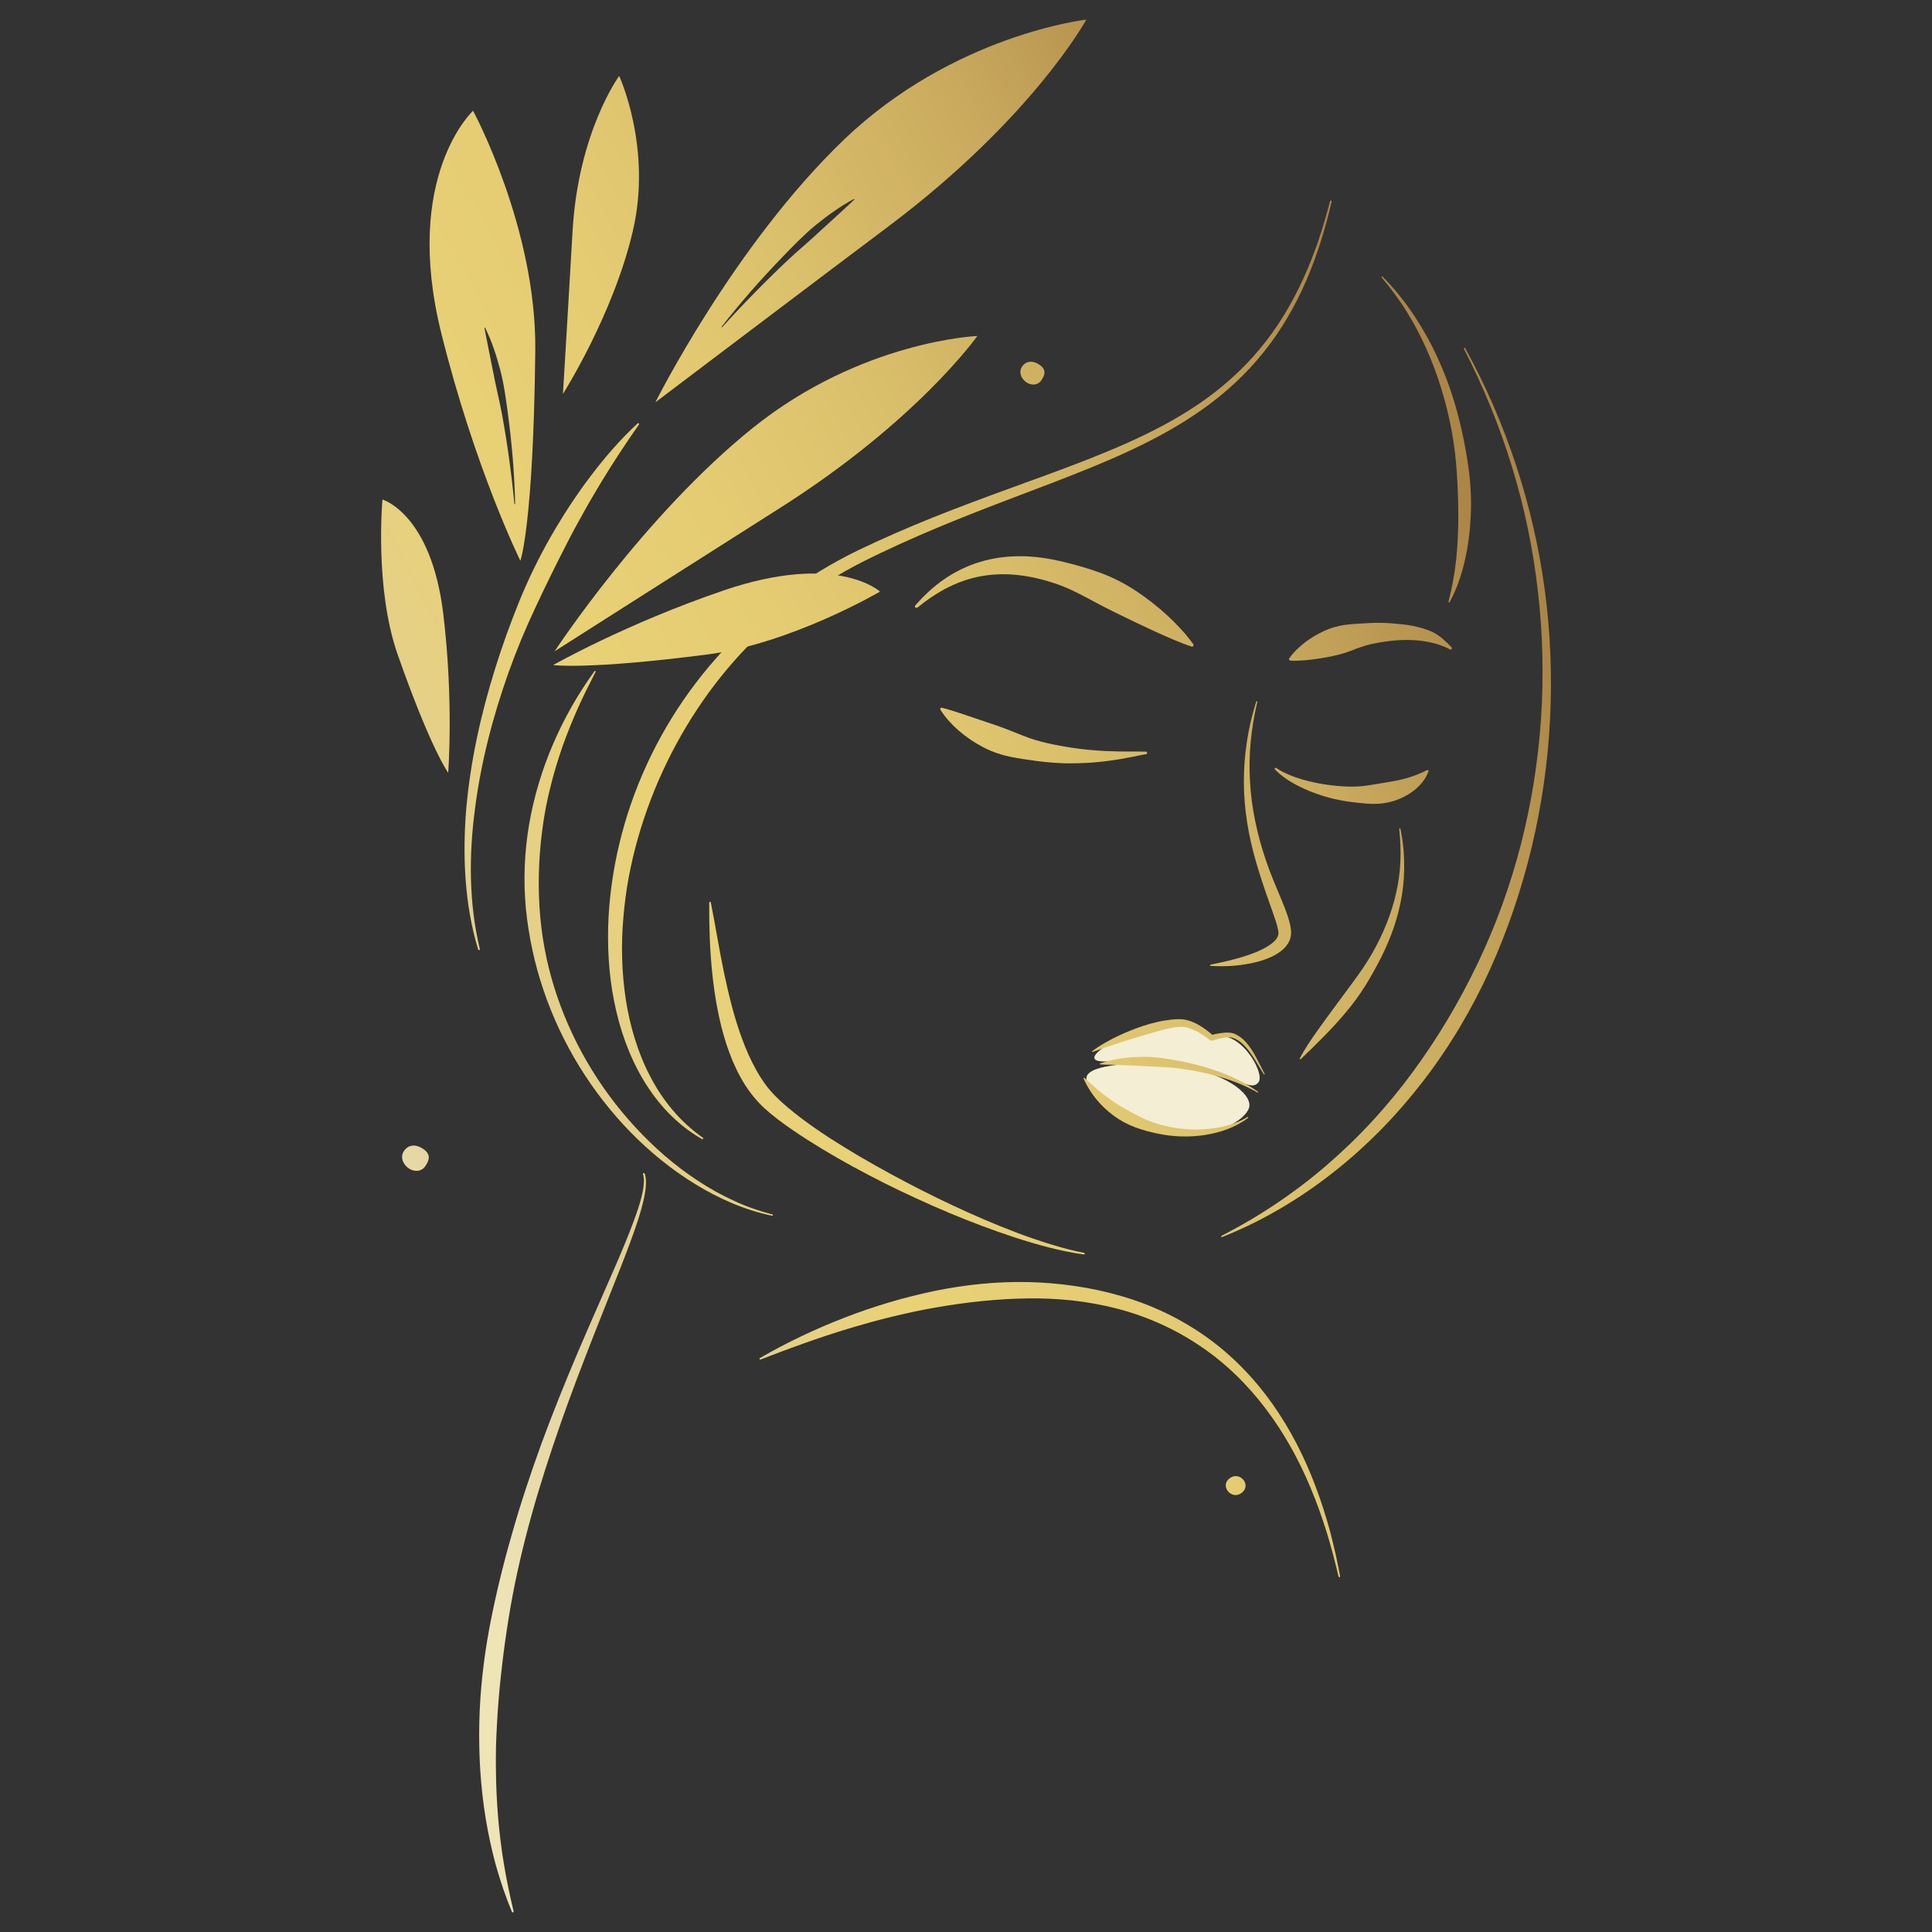 <?xml version="1.0" encoding="UTF-8"?>
<svg id="Ebene_1" data-name="Ebene 1" xmlns="http://www.w3.org/2000/svg" xmlns:xlink="http://www.w3.org/1999/xlink" viewBox="0 0 500 500">
  <rect x="0" y="0" width="500" height="500" fill="#333333" stroke="none"/>
  <defs>
    <style>
      .cls-1 {
        fill: url(#gold_2-23);
      }

      .cls-2 {
        fill: url(#gold_2-3);
      }

      .cls-3 {
        fill: url(#gold_2-13);
      }

      .cls-4 {
        fill: url(#gold_2-10);
      }

      .cls-5 {
        fill: url(#gold_2-12);
      }

      .cls-6 {
        fill: url(#gold_2-26);
      }

      .cls-7 {
        fill: url(#gold_2-22);
      }

      .cls-8 {
        fill: url(#gold_2-16);
      }

      .cls-9 {
        fill: url(#gold_2-8);
      }

      .cls-10 {
        fill: url(#gold_2-20);
      }

      .cls-11 {
        fill: #f4eed4;
      }

      .cls-12 {
        fill: url(#gold_2-24);
      }

      .cls-13 {
        fill: url(#gold_2-14);
      }

      .cls-14 {
        fill: url(#gold_2-15);
      }

      .cls-15 {
        fill: url(#gold_2-6);
      }

      .cls-16 {
        fill: url(#gold_2-9);
      }

      .cls-17 {
        fill: url(#gold_2-2);
      }

      .cls-18 {
        fill: url(#gold_2-7);
      }

      .cls-19 {
        fill: url(#gold_2-4);
      }

      .cls-20 {
        fill: url(#gold_2-17);
      }

      .cls-21 {
        fill: url(#gold_2-25);
      }

      .cls-22 {
        fill: url(#gold_2-21);
      }

      .cls-23 {
        fill: url(#gold_2-5);
      }

      .cls-24 {
        fill: url(#gold_2-18);
      }

      .cls-25 {
        fill: url(#gold_2);
      }

      .cls-26 {
        fill: url(#gold_2-19);
      }

      .cls-27 {
        fill: url(#gold_2-11);
      }
    </style>
    <linearGradient id="gold_2" data-name="gold 2" x1="108.8" y1="381.45" x2="422.07" y2="211.18" gradientUnits="userSpaceOnUse">
      <stop offset="0" stop-color="#eee4b5"/>
      <stop offset=".11" stop-color="#e6d7a3"/>
      <stop offset=".17" stop-color="#e1cf96"/>
      <stop offset=".37" stop-color="#e9d176"/>
      <stop offset=".52" stop-color="#e5cc73"/>
      <stop offset=".66" stop-color="#dbc06b"/>
      <stop offset=".81" stop-color="#cbac5f"/>
      <stop offset=".95" stop-color="#b4904d"/>
      <stop offset="1" stop-color="#ac8647"/>
    </linearGradient>
    <linearGradient id="gold_2-2" data-name="gold 2" x1="112.04" y1="387.42" x2="425.31" y2="217.14" xlink:href="#gold_2"/>
    <linearGradient id="gold_2-3" data-name="gold 2" x1="110.59" y1="384.74" x2="423.85" y2="214.46" xlink:href="#gold_2"/>
    <linearGradient id="gold_2-4" data-name="gold 2" x1="88.58" y1="344.24" x2="401.84" y2="173.97" xlink:href="#gold_2"/>
    <linearGradient id="gold_2-5" data-name="gold 2" x1="106.11" y1="376.5" x2="419.37" y2="206.22" xlink:href="#gold_2"/>
    <linearGradient id="gold_2-6" data-name="gold 2" x1="93.96" y1="354.14" x2="407.22" y2="183.87" xlink:href="#gold_2"/>
    <linearGradient id="gold_2-7" data-name="gold 2" x1="145.25" y1="448.51" x2="458.51" y2="278.23" xlink:href="#gold_2"/>
    <linearGradient id="gold_2-8" data-name="gold 2" x1="125.59" y1="412.35" x2="438.86" y2="242.07" xlink:href="#gold_2"/>
    <linearGradient id="gold_2-9" data-name="gold 2" x1="64.91" y1="300.7" x2="378.17" y2="130.43" xlink:href="#gold_2"/>
    <linearGradient id="gold_2-10" data-name="gold 2" x1="87.96" y1="343.11" x2="401.22" y2="172.83" xlink:href="#gold_2"/>
    <linearGradient id="gold_2-11" data-name="gold 2" x1="56.69" y1="285.57" x2="369.95" y2="115.3" xlink:href="#gold_2"/>
    <linearGradient id="gold_2-12" data-name="gold 2" x1="66.72" y1="304.04" x2="379.99" y2="133.77" xlink:href="#gold_2"/>
    <linearGradient id="gold_2-13" data-name="gold 2" x1="55.21" y1="282.86" x2="368.47" y2="112.59" xlink:href="#gold_2"/>
    <linearGradient id="gold_2-14" data-name="gold 2" x1="89.44" y1="345.84" x2="402.71" y2="175.57" xlink:href="#gold_2"/>
    <linearGradient id="gold_2-15" data-name="gold 2" x1="53.51" y1="279.74" x2="366.78" y2="109.46" xlink:href="#gold_2"/>
    <linearGradient id="gold_2-16" data-name="gold 2" x1="75.35" y1="319.9" x2="388.61" y2="149.63" xlink:href="#gold_2"/>
    <linearGradient id="gold_2-17" data-name="gold 2" x1="34.47" y1="244.69" x2="347.73" y2="74.42" xlink:href="#gold_2"/>
    <linearGradient id="gold_2-18" data-name="gold 2" x1="17.53" y1="213.54" x2="330.79" y2="43.26" xlink:href="#gold_2"/>
    <linearGradient id="gold_2-19" data-name="gold 2" x1="20.69" y1="219.35" x2="333.96" y2="49.08" xlink:href="#gold_2"/>
    <linearGradient id="gold_2-20" data-name="gold 2" x1="-15.67" y1="152.45" x2="297.59" y2="-17.82" xlink:href="#gold_2"/>
    <linearGradient id="gold_2-21" data-name="gold 2" x1="-3.35" y1="175.13" x2="309.92" y2="4.86" xlink:href="#gold_2"/>
    <linearGradient id="gold_2-22" data-name="gold 2" x1="-10.29" y1="162.36" x2="302.98" y2="-7.91" xlink:href="#gold_2"/>
    <linearGradient id="gold_2-23" data-name="gold 2" x1="31.46" y1="239.17" x2="344.73" y2="68.9" xlink:href="#gold_2"/>
    <linearGradient id="gold_2-24" data-name="gold 2" x1="158.18" y1="472.3" x2="471.45" y2="302.03" xlink:href="#gold_2"/>
    <linearGradient id="gold_2-25" data-name="gold 2" x1="74.2" y1="317.8" x2="387.46" y2="147.52" xlink:href="#gold_2"/>
    <linearGradient id="gold_2-26" data-name="gold 2" x1="25.37" y1="227.96" x2="338.63" y2="57.68" xlink:href="#gold_2"/>
  </defs>
  <g id="icons_12" data-name="icons 12">
    <g>
      <g id="woman">
        <g>
          <path class="cls-11" d="M323.33,286.32c.46-3.44-6.43-8.66-17.63-10.24-12.03-1.7-23.86-.53-24.49,2.64-.59,2.93,6.88,9.81,14.67,12.46,17.26,5.86,27-1.52,27.45-4.86Z"/>
          <path class="cls-11" d="M325.71,280.06c1.82-2.38-5.23-14.65-12.27-11.4-9.82-8.71-31.5,2.64-30.17,5.31,1.03,2.06,10.53-1.11,24.55,1.82,12.3,2.57,15.85,6.95,17.89,4.28Z"/>
        </g>
        <g id="woman-2" data-name="woman">
          <g>
            <path class="cls-25" d="M327.26,277.89c-.71-1.4-1.4-2.82-2.16-4.21-.76-1.38-1.58-2.77-2.67-3.98-.55-.6-1.18-1.15-1.88-1.6l-.54-.31-.57-.26c-.42-.17-.89-.26-1.3-.28-.85-.06-1.65.04-2.45.15-.8.12-1.56.29-2.36.5l.68.15c-1.08-1-2.21-1.84-3.46-2.6-.62-.37-1.28-.71-1.96-.99-.69-.28-1.43-.5-2.2-.62-1.57-.19-2.99,0-4.4.19-1.42.19-2.79.51-4.15.87-1.35.38-2.69.81-4,1.31-1.31.49-2.61,1.03-3.88,1.62-1.27.58-2.53,1.22-3.75,1.91-1.22.69-2.42,1.44-3.54,2.3-.05.04-.06.11-.02.16.03.04.08.06.13.04h0c2.62-.95,5.21-1.83,7.83-2.66,2.61-.84,5.23-1.61,7.84-2.36,1.3-.37,2.61-.74,3.91-1.03.65-.16,1.3-.26,1.95-.36l.96-.08c.32-.02.61,0,.91,0,1.19.09,2.42.58,3.58,1.18,1.16.62,2.3,1.39,3.31,2.22l.04.03c.19.15.43.19.64.12.7-.23,1.44-.43,2.17-.58.73-.15,1.47-.27,2.17-.26h.26s.25.04.25.04c.09,0,.16.03.23.04.07.02.14.03.23.07l.5.19.48.24c.64.34,1.23.79,1.77,1.31,1.08,1.04,1.97,2.33,2.81,3.65.83,1.32,1.63,2.68,2.45,4.02.03.05.1.07.16.04.05-.03.07-.1.04-.15Z"/>
            <path class="cls-17" d="M322.87,289.08c-3.42,2.02-7.32,2.93-11.19,3.17-1.94.13-3.88.08-5.8-.14-1.92-.2-3.82-.56-5.67-1.07-1.85-.51-3.63-1.23-5.34-2.09-1.71-.85-3.36-1.76-4.99-2.74-1.63-.98-3.19-2.09-4.71-3.31-1.52-1.21-2.97-2.54-4.47-3.93h0c-.06-.06-.16-.05-.22,0-.04.05-.05.11-.03.17.8,1.91,1.93,3.68,3.24,5.3,1.32,1.61,2.85,3.07,4.53,4.3,1.68,1.24,3.54,2.24,5.48,2.97,1.94.73,3.94,1.27,5.95,1.68,2.01.41,4.04.65,6.08.72,2.04.05,4.08-.07,6.08-.37,2.01-.32,3.98-.81,5.88-1.52,1.89-.72,3.71-1.68,5.31-2.91.07-.05.08-.15.03-.21-.05-.06-.13-.08-.19-.04h0Z"/>
            <path class="cls-2" d="M325.59,282.55c-.74-.49-1.47-1-2.23-1.47l-1.16-.66c-.39-.22-.77-.45-1.18-.64-1.59-.81-3.22-1.54-4.88-2.18-1.67-.63-3.36-1.19-5.08-1.67-.86-.22-1.72-.47-2.59-.66-.87-.19-1.74-.4-2.61-.56l-2.63-.49-2.65-.41c-.89-.1-1.78-.19-2.67-.26-.89-.04-1.79-.04-2.68-.05-.89.03-1.79.08-2.68.14-.89.08-1.78.2-2.67.32-.88.14-1.76.33-2.64.51-.87.23-1.73.47-2.58.76-.06.02-.09.09-.07.15.02.05.06.08.1.08h0c.9.07,1.78.07,2.65.09.88.04,1.75.06,2.62.08.87.05,1.74.07,2.61.1.87.06,1.73.09,2.6.13.86.06,1.73.11,2.59.14.86.06,1.73.1,2.59.13l2.6.16c.87.07,1.73.18,2.59.28.86.11,1.72.26,2.58.39.86.13,1.71.33,2.56.49,1.7.35,3.4.77,5.07,1.27,3.35.97,6.62,2.28,9.69,4.02h0c.06.03.13.01.16-.04.03-.06.01-.12-.04-.16Z"/>
          </g>
          <path class="cls-19" d="M325.1,181.6c-2.11,6.68-3.2,13.71-3.19,20.78.01,3.53.31,7.07.86,10.57.56,3.5,1.36,6.96,2.36,10.35.99,3.39,2.12,6.75,3.28,10.04.58,1.64,1.18,3.27,1.7,4.86.25.79.49,1.58.62,2.3l.06.27.03.25c.02.16.06.36.04.46.01.12-.01.23-.02.35-.03.12-.05.24-.1.36-.15.49-.55,1.02-1.06,1.51-.52.49-1.16.94-1.84,1.35-1.37.81-2.93,1.46-4.52,2.03-3.21,1.11-6.59,1.88-10.03,2.57-.09.02-.15.1-.13.19.01.07.08.13.15.13,3.52.23,7.09.03,10.62-.71,1.77-.36,3.53-.89,5.25-1.7.86-.41,1.7-.91,2.51-1.55.4-.34.79-.69,1.14-1.14.18-.21.34-.46.5-.69.14-.26.3-.51.41-.81.13-.28.2-.59.28-.89.05-.31.11-.63.11-.95.02-.34-.02-.57-.04-.85-.01-.13-.02-.27-.04-.4l-.06-.37c-.16-1-.44-1.88-.71-2.76-.57-1.73-1.24-3.36-1.91-4.97-1.36-3.22-2.71-6.4-3.8-9.67-1.11-3.26-2.02-6.59-2.71-9.96-.71-3.37-1.17-6.79-1.36-10.24-.21-3.44-.15-6.91.18-10.37.16-1.73.4-3.45.68-5.16.16-.85.29-1.71.47-2.57l.56-2.55h0c.02-.09-.04-.18-.12-.19-.08-.02-.16.03-.19.11Z"/>
          <path class="cls-23" d="M362.12,214.56c.61,5.57.46,11.21-.82,16.6-.6,2.7-1.44,5.33-2.47,7.89-1.01,2.56-2.22,5.04-3.57,7.43-1.35,2.39-2.9,4.67-4.52,6.89l-4.91,6.65c-1.63,2.23-3.3,4.46-4.91,6.76-1.62,2.28-3.22,4.63-4.55,7.14-.04.08-.01.18.06.22.06.03.14.02.19-.03,2.04-1.94,4.03-3.87,5.98-5.87,1.96-1.99,3.87-4.05,5.68-6.21,1.81-2.16,3.51-4.44,5.02-6.86,1.51-2.42,2.89-4.92,4.18-7.47,1.28-2.55,2.4-5.19,3.32-7.91.91-2.72,1.6-5.51,2.05-8.33.09-.71.21-1.41.28-2.13l.19-2.13.08-2.14c.02-.71,0-1.42-.01-2.13,0-.71-.06-1.42-.1-2.13l-.07-1.06-.12-1.06-.13-1.05-.07-.53-.09-.52-.37-2.08c-.02-.09-.1-.14-.18-.13-.08.02-.14.09-.13.18h0Z"/>
          <path class="cls-15" d="M280.57,324.24c-2.98-.57-5.91-1.37-8.8-2.26-2.9-.89-5.76-1.87-8.6-2.95-5.67-2.14-11.24-4.55-16.72-7.13-5.49-2.56-10.89-5.32-16.2-8.22-2.66-1.45-5.29-2.93-7.9-4.46-2.6-1.54-5.17-3.12-7.71-4.75-2.52-1.65-5-3.35-7.38-5.16-2.37-1.8-4.68-3.7-6.69-5.74-.98-1.02-1.89-2.06-2.7-3.23l-.31-.43-.29-.45-.59-.89c-.36-.62-.74-1.22-1.08-1.86-1.4-2.51-2.57-5.19-3.58-7.96-1.03-2.76-1.89-5.61-2.65-8.5-.39-1.44-.73-2.9-1.08-4.36-.33-1.47-.66-2.93-.97-4.41-1.23-5.91-2.16-11.91-3.36-17.92-.02-.12-.14-.19-.25-.17-.1.02-.17.11-.17.21-.03,6.11.15,12.22.8,18.33.3,3.06.75,6.11,1.33,9.15.28,1.52.64,3.04,1,4.55.39,1.51.81,3.01,1.29,4.51.48,1.49,1.05,2.97,1.64,4.43.63,1.45,1.3,2.9,2.09,4.3,1.54,2.8,3.51,5.46,5.9,7.72,2.37,2.18,4.88,4.03,7.43,5.79,2.56,1.75,5.16,3.4,7.78,4.99,2.63,1.58,5.29,3.1,7.98,4.58,2.69,1.46,5.4,2.88,8.13,4.26,5.48,2.72,11.02,5.28,16.65,7.65,5.63,2.36,11.35,4.52,17.15,6.42,5.81,1.88,11.71,3.53,17.77,4.38.12.02.23-.07.24-.18.02-.11-.06-.22-.17-.24Z"/>
          <path class="cls-18" d="M346.83,407.93c-.75-3.94-1.61-7.86-2.64-11.74-1.06-3.87-2.29-7.71-3.71-11.47-2.83-7.54-6.51-14.8-11.2-21.43-4.69-6.61-10.43-12.56-17.09-17.3-6.66-4.74-14.16-8.32-22.02-10.57-3.92-1.15-7.93-2.01-11.98-2.6-4.04-.59-8.12-.94-12.21-1.02-8.17-.17-16.33.69-24.28,2.33-3.97.84-7.91,1.83-11.79,2.99-3.87,1.18-7.71,2.46-11.47,3.94-7.53,2.92-14.83,6.38-21.78,10.41-.1.06-.14.19-.08.29.05.09.17.13.26.09,7.47-2.92,14.97-5.63,22.58-7.95,3.81-1.13,7.62-2.23,11.47-3.14,3.84-.94,7.71-1.77,11.6-2.43,7.77-1.35,15.61-2.2,23.46-2.3,3.92-.06,7.85.12,11.74.55,3.89.44,7.76,1.14,11.55,2.13,7.58,1.98,14.82,5.22,21.31,9.61,6.52,4.36,12.23,9.93,16.99,16.23,4.78,6.29,8.65,13.3,11.7,20.65,1.53,3.67,2.88,7.43,4.07,11.24,1.17,3.81,2.2,7.68,3.1,11.57h0c.03.12.14.19.26.16.11-.03.18-.14.16-.25Z"/>
          <path class="cls-9" d="M166.4,303.84c.31.95.26,1.98.17,2.98-.09,1-.32,2-.56,2.99-.5,1.98-1.17,3.94-1.88,5.88-1.42,3.89-3.04,7.73-4.69,11.56-3.31,7.66-6.74,15.29-10.01,22.98-3.26,7.69-6.38,15.44-9.26,23.25-2.84,7.83-5.47,15.72-7.73,23.7-2.3,7.97-4.25,16.03-5.79,24.15-1.5,8.13-2.44,16.36-2.61,24.63-.17,8.26.32,16.55,1.67,24.75.68,4.1,1.55,8.17,2.67,12.2,1.15,4.02,2.48,8,4.11,11.89.04.1.17.16.29.12.11-.03.17-.13.15-.22h0c-.96-4.03-1.82-8.06-2.49-12.1l-.48-3.03c-.15-1.01-.26-2.03-.4-3.04-.14-1.01-.24-2.02-.35-3.04-.1-1.01-.23-2.02-.29-3.04-.34-4.05-.54-8.11-.57-12.17,0-1.01-.04-2.03-.02-3.04l.03-3.04c.07-2.03.12-4.05.26-6.08.05-1.01.1-2.02.18-3.04.08-1.01.14-2.02.23-3.03.1-1.01.17-2.02.26-3.03.09-1.01.21-2.02.31-3.03.1-1.01.22-2.02.34-3.03.12-1.01.23-2.02.37-3.02l.4-3.02.44-3.02c.6-4.03,1.3-8.04,2.11-12.05.82-4,1.75-7.99,2.76-11.97,2.03-7.95,4.45-15.83,7.08-23.66,2.62-7.84,5.49-15.62,8.5-23.36,2.98-7.76,6.13-15.47,9.17-23.23,1.51-3.88,3-7.77,4.29-11.72.63-1.98,1.22-3.97,1.65-6,.19-1.02.39-2.04.44-3.07.05-1.03.07-2.09-.31-3.12-.04-.1-.17-.16-.29-.13-.12.03-.19.13-.15.23h0Z"/>
          <path class="cls-16" d="M296.55,194.53c-2.38-.07-4.68,0-6.99-.05-2.3-.04-4.6-.14-6.87-.35-2.27-.18-4.53-.47-6.75-.85-2.23-.35-4.43-.81-6.59-1.37-2.17-.55-4.26-1.36-6.3-2.2-2.05-.83-4.09-1.61-6.18-2.31-2.1-.68-4.19-1.42-6.35-2.14-2.18-.69-4.33-1.5-6.76-2.1h0c-.19-.05-.37.07-.42.25-.02.09,0,.19.04.27.33.53.69,1.04,1.06,1.53.18.25.38.49.57.73l.61.69c.41.45.83.9,1.27,1.34.44.42.9.83,1.36,1.23,1.86,1.58,3.9,2.98,6.07,4.11l.82.42c.27.13.56.25.84.38.56.24,1.12.49,1.7.69.58.2,1.16.39,1.74.56.59.17,1.18.3,1.78.44,2.39.51,4.8.83,7.19,1.16,2.39.31,4.79.5,7.17.58,2.39.04,4.77-.02,7.14-.19,2.36-.19,4.71-.47,7.03-.86,1.16-.2,2.31-.41,3.46-.64,1.14-.23,2.29-.5,3.4-.68h.02c.18-.03.29-.2.27-.37-.03-.15-.16-.27-.31-.27Z"/>
          <path class="cls-4" d="M369.32,199.31c-1.68.84-3.23,1.46-4.79,1.93-1.56.47-3.11.8-4.68,1.07-1.58.25-3.16.51-4.78.79-1.62.28-3.3.49-4.99.48-1.69,0-3.39-.1-5.09-.3-1.7-.18-3.4-.45-5.08-.83-1.69-.36-3.35-.83-4.98-1.42-.4-.15-.81-.31-1.21-.47-.39-.18-.8-.34-1.18-.53-.79-.36-1.54-.8-2.27-1.28h0c-.12-.08-.27-.05-.35.07-.07.1-.05.23.03.31,1.26,1.31,2.75,2.4,4.31,3.32,1.57.93,3.22,1.7,4.91,2.39,1.7.67,3.44,1.24,5.21,1.71,1.78.44,3.59.79,5.43,1.02,1.84.22,3.71.45,5.61.47,1.9.02,3.83-.25,5.68-.89,1.84-.63,3.62-1.57,5.15-2.83,1.52-1.26,2.79-2.85,3.43-4.69.05-.14-.03-.29-.17-.34-.07-.02-.15-.02-.21.01h0Z"/>
          <path class="cls-27" d="M344.21,52.08c-1.77,6.92-4.01,13.72-6.98,20.19-2.97,6.47-6.65,12.61-11.21,18.05-4.52,5.46-9.88,10.19-15.73,14.18-5.85,4-12.18,7.28-18.66,10.18-6.5,2.89-13.16,5.44-19.86,7.91-6.7,2.47-13.45,4.86-20.15,7.39-6.71,2.52-13.39,5.16-19.97,8.05-3.3,1.44-6.55,2.93-9.81,4.5-3.25,1.59-6.44,3.33-9.54,5.22-6.2,3.77-12.06,8.11-17.46,12.98-5.39,4.87-10.36,10.24-14.77,16.03-8.82,11.59-15.4,24.92-19.13,39.01-1.87,7.04-3.04,14.28-3.45,21.55-.18,3.64-.18,7.29.05,10.93.22,3.64.67,7.27,1.39,10.84.71,3.58,1.66,7.11,2.91,10.54,1.26,3.42,2.8,6.75,4.67,9.88,1.88,3.12,4.08,6.05,6.62,8.65,1.27,1.29,2.62,2.51,4.05,3.63,1.43,1.1,2.93,2.11,4.49,3.01.1.06.23.02.29-.08.06-.1.03-.22-.06-.28-5.85-4.08-10.44-9.68-13.65-15.91-1.64-3.11-2.93-6.38-3.97-9.73-1.04-3.35-1.81-6.78-2.34-10.24-.52-3.47-.83-6.97-.93-10.47-.1-3.51,0-7.02.31-10.51.55-6.99,1.86-13.92,3.78-20.67,3.84-13.49,10.06-26.3,18.32-37.66,4.14-5.67,8.8-10.98,13.94-15.77,5.14-4.8,10.74-9.12,16.71-12.87,2.98-1.88,6.05-3.62,9.2-5.22,3.16-1.59,6.39-3.12,9.62-4.59,6.48-2.95,13.07-5.67,19.71-8.28,6.64-2.61,13.34-5.1,20.03-7.67,6.68-2.58,13.36-5.22,19.88-8.27,6.51-3.05,12.88-6.5,18.76-10.69,5.89-4.17,11.26-9.11,15.76-14.75,4.53-5.62,8.15-11.92,11.02-18.51,2.86-6.6,4.96-13.48,6.58-20.46.03-.12-.05-.23-.16-.26-.11-.03-.23.04-.26.16Z"/>
          <path class="cls-5" d="M153.85,173.71c-8.41,11.6-14.41,25.19-16.9,39.55-1.23,7.17-1.54,14.53-.86,21.78.35,3.63.92,7.23,1.69,10.78.76,3.55,1.73,7.06,2.9,10.49,4.65,13.75,12.42,26.35,22.48,36.68,5.05,5.15,10.67,9.74,16.81,13.49,6.12,3.76,12.81,6.68,19.84,8.15.1.02.19-.04.21-.14.02-.09-.04-.19-.13-.21h0c-3.45-.87-6.82-2.05-10.04-3.56-3.23-1.48-6.33-3.22-9.29-5.17-5.93-3.89-11.31-8.59-16.1-13.79-9.62-10.38-16.89-22.9-21.06-36.34-1.04-3.36-1.88-6.78-2.51-10.23-.63-3.45-1.05-6.94-1.27-10.44-.43-6.99-.12-14.01.86-20.95.13-.87.24-1.74.39-2.6l.47-2.59.55-2.58c.18-.86.42-1.71.61-2.56.84-3.42,1.88-6.78,3.02-10.13,1.19-3.33,2.5-6.62,3.94-9.86,1.44-3.25,3.05-6.42,4.68-9.61h0c.05-.09.01-.2-.08-.24-.08-.04-.18-.02-.23.05Z"/>
          <path class="cls-3" d="M357.58,71.84l1.76,2.12c.57.72,1.11,1.46,1.67,2.19,1.08,1.49,2.13,3,3.09,4.56,1.94,3.12,3.65,6.4,5.14,9.77,1.5,3.37,2.78,6.83,3.85,10.37,1.08,3.53,1.95,7.13,2.62,10.76.68,3.64,1.1,7.32,1.33,11,.24,3.68.37,7.37.37,11.05,0,3.69-.17,7.37-.54,11.06-.4,3.68-1.05,7.33-2,10.98h0c-.02.09.03.19.11.21.07.02.15-.02.18-.08,1.82-3.32,3.07-6.99,3.93-10.71.86-3.74,1.34-7.56,1.53-11.39.19-3.83.04-7.67-.42-11.46-.46-3.79-1.15-7.54-1.98-11.24-.84-3.7-1.87-7.35-3.12-10.92-1.26-3.56-2.74-7.03-4.43-10.39-1.7-3.34-3.62-6.56-5.76-9.61-1.06-1.53-2.2-2.99-3.38-4.43-.61-.7-1.2-1.41-1.82-2.09l-1.9-2.01c-.06-.07-.16-.07-.23,0-.06.06-.06.16-.01.23h0Z"/>
          <path class="cls-13" d="M378.85,90.26c2.53,4.91,4.84,9.92,6.92,15.03,2.09,5.1,3.94,10.3,5.55,15.57,3.23,10.53,5.47,21.36,6.7,32.29,2.53,21.85,1.04,44.13-4.41,65.37-1.37,5.31-2.99,10.55-4.85,15.7-1.87,5.15-3.99,10.2-6.35,15.13-4.72,9.86-10.31,19.29-16.79,28.08-3.23,4.4-6.7,8.63-10.41,12.64-3.69,4.03-7.64,7.82-11.78,11.41-8.29,7.15-17.46,13.32-27.3,18.34-.09.04-.12.15-.08.24.04.08.14.12.23.09,10.3-4.09,19.99-9.82,28.75-16.72,4.4-3.44,8.54-7.2,12.47-11.18,3.91-3.99,7.56-8.24,10.98-12.67,6.81-8.88,12.54-18.57,17.15-28.74,2.3-5.09,4.34-10.29,6.14-15.57,1.8-5.28,3.34-10.64,4.64-16.06,5.19-21.67,6.32-44.26,3.41-66.28-2.93-22.02-9.99-43.44-20.64-62.84-.05-.09-.16-.12-.24-.07-.09.05-.12.15-.07.24Z"/>
          <path class="cls-14" d="M237.43,157.25l.97-.76c.33-.25.64-.52.97-.76l1-.71c.33-.24.66-.48,1.01-.69.69-.44,1.36-.9,2.07-1.28l1.05-.6,1.08-.54c.71-.38,1.46-.67,2.19-.99.36-.17.74-.29,1.12-.43.37-.13.75-.27,1.12-.4,1.52-.45,3.04-.87,4.59-1.08,1.54-.27,3.1-.36,4.66-.4l1.17.02c.39,0,.78,0,1.16.04.78.07,1.55.09,2.32.22l1.16.14c.38.06.77.14,1.15.2.38.07.77.13,1.15.21l1.14.26c1.52.35,3.03.79,4.52,1.29,2.99.99,5.84,2.41,8.64,3.92.71.36,1.4.75,2.1,1.12.35.18.7.37,1.06.55.35.19.7.38,1.06.56,1.42.72,2.85,1.45,4.3,2.14,2.9,1.4,5.83,2.83,8.83,4.2,3.02,1.36,6.05,2.75,9.36,3.85h0c.2.07.42-.04.49-.25.04-.12.02-.25-.05-.35-.51-.71-1.04-1.4-1.58-2.06-.27-.34-.55-.66-.83-.99l-.86-.95c-.58-.62-1.17-1.25-1.77-1.85-.61-.6-1.23-1.18-1.85-1.76-2.52-2.29-5.21-4.4-8.07-6.28-2.86-1.88-5.94-3.45-9.2-4.64-3.26-1.19-6.62-2.12-10.02-2.93-1.7-.39-3.42-.72-5.16-.95l-1.31-.16c-.44-.05-.88-.07-1.32-.1-.44-.03-.88-.07-1.32-.09l-1.32-.02c-.88-.03-1.77.04-2.65.07-.44,0-.88.07-1.32.11l-1.32.14c-1.75.27-3.48.59-5.16,1.12-.42.13-.84.24-1.26.39l-1.23.46c-.2.08-.41.15-.61.23l-.6.27-1.19.53c-.39.19-.77.4-1.16.6-.38.2-.77.39-1.14.62-.74.45-1.49.88-2.18,1.39l-1.05.74-1.01.79c-.68.51-1.3,1.09-1.94,1.65-.32.28-.62.58-.92.88l-.9.89c-.58.61-1.14,1.24-1.7,1.86-.14.15-.13.39.03.52.14.12.34.13.48.02h.02Z"/>
          <path class="cls-8" d="M375.67,167.53c-1.34-1.39-2.95-2.95-4.65-3.82-1.71-.85-3.52-1.35-5.4-1.73-1.89-.38-3.79-.52-5.73-.68-1.93-.15-3.87-.15-5.8-.04l-1.45.09c-.24.02-.49.02-.73.03l-.72.06-1.46.1-1.45.16c-.97.11-1.91.32-2.84.57-.93.26-1.82.61-2.7.99-.86.41-1.72.85-2.54,1.33-.41.25-.81.51-1.21.77-.4.26-.8.53-1.18.83-.76.6-1.5,1.21-2.2,1.89-.69.7-1.35,1.43-1.95,2.27-.12.18-.08.42.1.55.06.04.13.06.2.07h.01c1.05.07,2.02.03,2.98-.04.96-.06,1.89-.15,2.79-.27.91-.12,1.8-.24,2.67-.4.88-.15,1.74-.3,2.59-.5.85-.16,1.68-.38,2.51-.63.82-.22,1.62-.55,2.43-.83l1.21-.47,1.22-.43c.82-.3,1.64-.5,2.48-.71,3.35-.71,6.78-1.16,10.23-1.06,1.73.04,3.46.26,5.17.63.85.19,1.7.42,2.53.72.83.28,1.67.64,2.41,1.06l.04.02c.17.09.38.04.48-.13.08-.13.05-.3-.05-.41Z"/>
        </g>
      </g>
      <g id="plant">
        <g id="plant-2" data-name="plant">
          <path class="cls-20" d="M227.74,153.11s-22.95,13.46-44.7,16.27c-31.02,4-39.89,2.74-39.89,2.74,0,0,18.82-10.69,44.17-19.33,29.28-9.98,40.42.31,40.42.31Z"/>
          <path class="cls-24" d="M98.98,129.28s-2.11,22.9,3.95,40.15c8.64,24.61,13.06,30.56,13.06,30.56,0,0,1.45-18.61-1.27-41.12-3.14-25.99-15.74-29.59-15.74-29.59Z"/>
          <path class="cls-26" d="M252.94,86.95s-15.49,22-51.34,44.68c-15.97,10.11-58.06,36.92-58.06,36.92,0,0,23.08-35.18,51.35-57.86,28.1-22.54,58.05-23.74,58.05-23.74Z"/>
          <path class="cls-10" d="M160.25,19.64s-10.64,14.49-12.08,40.36c-.64,11.53-2.48,41.94-2.48,41.94,0,0,13.03-20.46,18.09-42.16,5.05-21.57-3.54-40.14-3.54-40.14Z"/>
          <path class="cls-22" d="M218.41,36.15c-28.53,27.34-48.79,67.96-48.79,67.96,0,0,43.73-33.08,60.35-45.55,37.28-27.99,51.17-53.49,51.17-53.49,0,0-34.38,3.9-62.73,31.08ZM221.09,51.66c-2.9,2.76-5.84,5.38-8.75,8.06-2.87,2.71-5.94,5.21-8.81,7.94-2.88,2.72-5.7,5.5-8.47,8.35-2.78,2.83-5.5,5.72-8.16,8.67-.03.04-.1.04-.13,0-.04-.03-.04-.09-.01-.13,2.43-3.15,5-6.19,7.6-9.2,2.63-2.99,5.33-5.92,8.09-8.79,2.78-2.86,5.54-5.75,8.63-8.29,1.57-1.24,3.12-2.5,4.79-3.61,1.62-1.17,3.35-2.19,5.1-3.16.05-.03.1,0,.13.04.02.04.01.09-.02.12Z"/>
          <path class="cls-7" d="M122.43,28.66s-18.35,16.92-8.2,57.67c8.79,35.29,20.44,58.79,20.44,58.79,0,0,3.38-9.21,3.86-54.41.34-31.69-16.11-62.06-16.11-62.06ZM133.23,130.51c-.05,0-.09-.04-.1-.09-.37-3.84-.81-7.68-1.35-11.5-.51-3.82-1.12-7.63-1.81-11.42-.69-3.79-1.65-7.51-2.35-11.29-.74-3.77-1.54-7.51-2.25-11.34-.01-.05.02-.1.07-.11.04,0,.09.01.11.05.83,1.76,1.62,3.55,2.23,5.4.67,1.83,1.18,3.71,1.7,5.58.98,3.77,1.47,7.63,1.99,11.47.51,3.84.92,7.7,1.25,11.55.29,3.86.53,7.72.59,11.59,0,.05-.04.1-.09.1Z"/>
        </g>
        <path class="cls-1" d="M165.01,109.58c-4.52,4.19-8.57,8.88-12.29,13.82-.93,1.23-1.87,2.47-2.73,3.75-.88,1.27-1.77,2.53-2.61,3.83-.85,1.29-1.68,2.6-2.47,3.92-.8,1.32-1.62,2.64-2.37,3.98-3.07,5.37-5.78,10.94-8.12,16.66-2.32,5.73-4.43,11.54-6.26,17.43-3.69,11.77-6.38,23.88-7.48,36.17-.52,6.14-.62,12.33-.18,18.47.44,6.14,1.46,12.25,3.25,18.12.04.12.16.19.28.15.11-.03.18-.16.15-.27-2.85-11.88-2.85-24.22-1.26-36.23,1.53-12.04,4.61-23.84,8.66-35.26,2.04-5.71,4.36-11.31,6.94-16.79,2.56-5.49,5.22-10.91,7.99-16.29,1.36-2.7,2.81-5.36,4.29-8,1.45-2.66,3-5.26,4.56-7.87,3.14-5.19,6.47-10.27,10-15.3.07-.1.05-.24-.05-.32-.09-.06-.21-.05-.29.02Z"/>
      </g>
    </g>
    <g id="drops">
      <path class="cls-12" d="M318.34,382.5c2.62-1.83,5.68,1.92,2.94,3.9-2.62,1.93-5.77-1.95-2.94-3.9Z"/>
      <path class="cls-21" d="M109.83,302.14c-2.74,2.78-7.67-1.62-5-4.64,1.44-1.62,3.49-1.1,4.95.02,1.82,1.4,1.32,2.9.05,4.61Z"/>
      <path class="cls-6" d="M269.28,98.73c-2.48,2.51-6.93-1.47-4.51-4.19,1.3-1.46,3.15-1,4.47.02,1.65,1.26,1.19,2.62.04,4.17Z"/>
    </g>
  </g>
</svg>